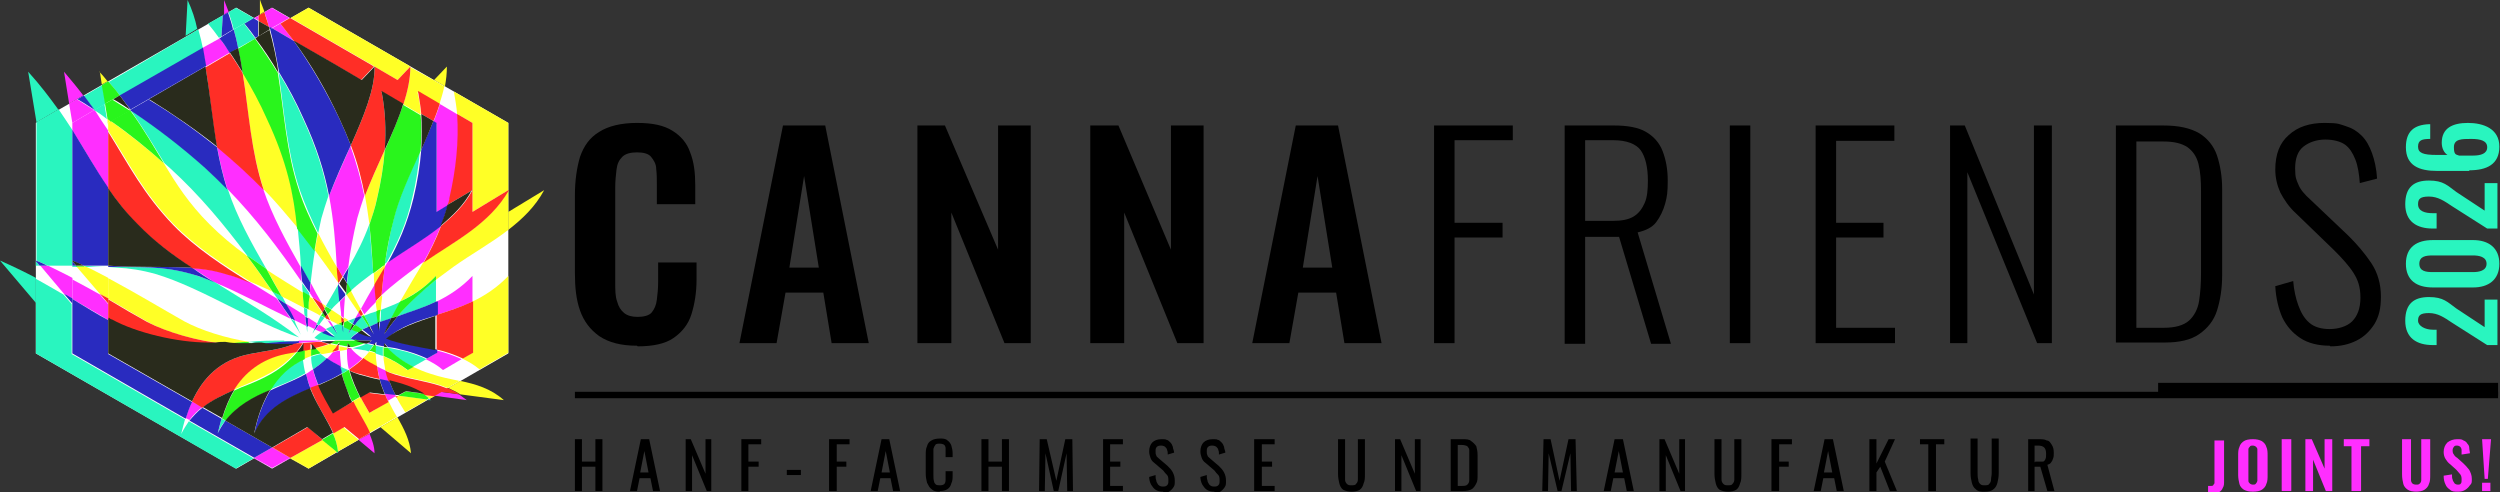 <?xml version="1.0" encoding="UTF-8"?> <svg xmlns="http://www.w3.org/2000/svg" xmlns:xlink="http://www.w3.org/1999/xlink" version="1.1" viewBox="0 0 390.5 76.9"><rect x="0" y="0" width="390.5" height="76.9" fill="#333333" stroke="none"/><defs><style> .st0, .st1, .st2 { fill: none; } .st3 { fill: #ffff26; } .st1 { stroke-width: 2px; } .st1, .st2 { stroke: #000; } .st4 { fill: #ff2eff; } .st5 { clip-path: url(#clippath-11); } .st6 { clip-path: url(#clippath-10); } .st7 { clip-path: url(#clippath-12); } .st8 { clip-path: url(#clippath-1); } .st9 { clip-path: url(#clippath-3); } .st10 { clip-path: url(#clippath-4); } .st11 { clip-path: url(#clippath-2); } .st12 { clip-path: url(#clippath-7); } .st13 { clip-path: url(#clippath-6); } .st14 { clip-path: url(#clippath-9); } .st15 { clip-path: url(#clippath-8); } .st16 { clip-path: url(#clippath-5); } .st17 { fill: #29f51c; } .st18 { fill: #fff; } .st19 { fill: #292bbf; } .st20 { fill: #ff2e26; } .st21 { fill: #292b1c; } .st22 { fill: #29f5bf; } .st23 { clip-path: url(#clippath); } </style><clipPath id="clippath"><rect class="st0" y="0" width="390.5" height="76.9"></rect></clipPath><clipPath id="clippath-1"><rect class="st0" y="0" width="390.5" height="76.9"></rect></clipPath><clipPath id="clippath-2"><rect class="st0" y="0" width="390.5" height="76.9"></rect></clipPath><clipPath id="clippath-3"><rect class="st0" y="0" width="390.5" height="76.9"></rect></clipPath><clipPath id="clippath-4"><rect class="st0" y="0" width="390.5" height="76.9"></rect></clipPath><clipPath id="clippath-5"><rect class="st0" y="0" width="390.5" height="76.9"></rect></clipPath><clipPath id="clippath-6"><rect class="st0" y="0" width="390.5" height="76.9"></rect></clipPath><clipPath id="clippath-7"><rect class="st0" y="0" width="390.5" height="76.9"></rect></clipPath><clipPath id="clippath-8"><rect class="st0" y="0" width="390.5" height="76.9"></rect></clipPath><clipPath id="clippath-9"><rect class="st0" y="0" width="390.5" height="76.9"></rect></clipPath><clipPath id="clippath-10"><rect class="st0" y="0" width="390.5" height="76.9"></rect></clipPath><clipPath id="clippath-11"><rect class="st0" y="0" width="390.5" height="76.9"></rect></clipPath><clipPath id="clippath-12"><rect class="st0" y="0" width="390.5" height="76.9"></rect></clipPath></defs><g id="Ebene_1"><g class="st23"><path class="st4" d="M344.9,76.9v-1c.2,0,.4,0,.5,0,.1,0,.2,0,.3-.1,0,0,.1-.2.2-.3,0-.1,0-.3,0-.5v-6.2h1.5v6.3c0,.5,0,.8-.2,1.1-.1.3-.3.5-.6.7-.3.1-.6.2-1.1.2h-.7Z"></path><path class="st4" d="M351.9,75.7c.2,0,.4,0,.5-.2.1-.1.2-.3.2-.4,0-.2,0-.4,0-.6v-3.7c0-.2,0-.4,0-.6,0-.2-.1-.3-.2-.4-.1-.1-.3-.2-.5-.2s-.4,0-.5.2c-.1.1-.2.2-.2.4,0,.2,0,.4,0,.6v3.7c0,.2,0,.4,0,.6,0,.2.1.3.2.4.1.1.3.2.5.2M351.9,76.8c-.6,0-1-.1-1.4-.3-.3-.2-.6-.5-.7-.9-.1-.4-.2-.9-.2-1.4v-3c0-.5,0-1,.2-1.4.1-.4.4-.7.7-.9.3-.2.8-.3,1.4-.3s1,.1,1.4.3c.3.2.6.5.7.9.2.4.2.9.2,1.4v3c0,.5,0,1-.2,1.4-.1.4-.4.7-.7.9-.3.2-.8.3-1.4.3"></path></g><rect class="st4" x="356.4" y="68.6" width="1.5" height="8.1"></rect><polygon class="st4" points="363.1 68.6 363.1 73.2 361.1 68.6 360.1 68.6 360.1 76.7 361.3 76.7 361.3 71.8 363.3 76.7 364.3 76.7 364.3 68.6 363.1 68.6"></polygon><polygon class="st4" points="366.1 68.6 366.1 69.7 367.3 69.7 367.3 76.7 368.8 76.7 368.8 69.7 370.1 69.7 370.1 68.6 366.1 68.6"></polygon><g class="st8"><path class="st4" d="M377.5,76.8c-.6,0-1.1-.1-1.4-.3-.3-.2-.6-.5-.7-.9-.1-.4-.2-.9-.2-1.5v-5.5h1.4v5.7c0,.3,0,.5,0,.7,0,.2.1.4.2.5.1.1.3.2.6.2s.4,0,.6-.2c.1-.1.2-.3.2-.5,0-.2,0-.5,0-.7v-5.7h1.4v5.5c0,.6,0,1.1-.2,1.5-.1.4-.4.7-.7.9-.3.2-.8.3-1.4.3"></path><path class="st4" d="M383.9,76.8c-.5,0-.9,0-1.2-.3-.3-.2-.6-.5-.7-.8-.2-.4-.3-.8-.3-1.4l1.3-.2c0,.3,0,.6.1.8,0,.2.2.4.3.6.1.1.3.2.5.2s.4,0,.5-.2c.1-.1.1-.3.1-.5,0-.4,0-.6-.2-.9-.2-.2-.4-.5-.6-.7l-1-.9c-.3-.2-.5-.5-.7-.8-.2-.3-.3-.7-.3-1.1,0-.6.2-1.1.6-1.5.4-.3.9-.5,1.5-.5s.7,0,1,.2c.3.1.5.3.6.5.2.2.3.4.3.7,0,.3.1.5.1.8l-1.3.2c0-.3,0-.5,0-.7,0-.2-.1-.4-.2-.5-.1-.1-.3-.2-.5-.2s-.4,0-.5.2c-.1.1-.2.3-.2.5s0,.5.2.7c.1.2.3.4.5.5l1,.9c.3.3.6.6.9,1,.2.4.4.8.4,1.4s0,.7-.3,1c-.2.3-.4.5-.7.7-.3.2-.7.3-1.1.3"></path></g><path class="st4" d="M387.7,76.7h1.3v-1.3h-1.3v1.3ZM387.7,68.6l.4,6.2h.5l.5-6.2h-1.4Z"></path><polygon points="93 68.6 93 72.1 90.9 72.1 90.9 68.6 89.8 68.6 89.8 76.7 90.9 76.7 90.9 72.9 93 72.9 93 76.7 94.1 76.7 94.1 68.6 93 68.6"></polygon><path d="M100.6,70.2l.7,3.6h-1.3l.7-3.6ZM100.1,68.6l-1.7,8.1h1.1l.4-2h1.7l.4,2h1.1l-1.7-8.1h-1.1Z"></path><polygon points="110.2 68.6 110.2 74 107.9 68.6 107.1 68.6 107.1 76.7 108.1 76.7 108.1 71.1 110.4 76.7 111.1 76.7 111.1 68.6 110.2 68.6"></polygon><polygon points="115.8 68.6 115.8 76.7 116.9 76.7 116.9 72.9 118.5 72.9 118.5 72.1 116.9 72.1 116.9 69.4 118.9 69.4 118.9 68.6 115.8 68.6"></polygon><rect x="122.9" y="73.4" width="2.2" height=".8"></rect><polygon points="129.5 68.6 129.5 76.7 130.7 76.7 130.7 72.9 132.2 72.9 132.2 72.1 130.7 72.1 130.7 69.4 132.7 69.4 132.7 68.6 129.5 68.6"></polygon><path d="M138.3,70.2l.7,3.6h-1.3l.7-3.6ZM137.7,68.6l-1.7,8.1h1.1l.4-2h1.6l.4,2h1.1l-1.7-8.1h-1.1Z"></path><g class="st11"><path d="M146.8,76.8c-.6,0-1-.1-1.3-.4-.3-.2-.5-.6-.7-1-.1-.4-.2-.9-.2-1.4v-2.9c0-.5,0-1,.2-1.4.1-.4.3-.7.7-.9.3-.2.8-.3,1.3-.3s.9,0,1.2.3c.3.2.5.5.6.8.1.3.2.8.2,1.2v.6h-1.1v-.6c0-.3,0-.6,0-.8s-.1-.4-.2-.5c-.1-.1-.4-.2-.7-.2s-.6,0-.7.2c-.1.1-.2.3-.3.6,0,.2,0,.5,0,.9v3.2c0,.4,0,.7.1,1,0,.2.2.4.3.5.2.1.4.1.6.1s.5,0,.7-.2c.1-.1.2-.3.2-.6,0-.2,0-.5,0-.8v-.6h1.1v.6c0,.5,0,.9-.2,1.3-.1.4-.3.7-.6.9-.3.2-.7.3-1.2.3"></path></g><polygon points="156.5 68.6 156.5 72.1 154.4 72.1 154.4 68.6 153.3 68.6 153.3 76.7 154.4 76.7 154.4 72.9 156.5 72.9 156.5 76.7 157.6 76.7 157.6 68.6 156.5 68.6"></polygon><polygon points="166.4 68.6 165 75.1 163.5 68.6 162.4 68.6 162.3 76.7 163.2 76.7 163.3 70.8 164.6 76.7 165.3 76.7 166.6 70.8 166.7 76.7 167.6 76.7 167.5 68.6 166.4 68.6"></polygon><polygon points="172.3 68.6 172.3 76.7 175.4 76.7 175.4 75.9 173.4 75.9 173.4 72.9 175 72.9 175 72.1 173.4 72.1 173.4 69.4 175.4 69.4 175.4 68.6 172.3 68.6"></polygon><g class="st9"><path d="M181.7,76.8c-.5,0-.9-.1-1.2-.3-.3-.2-.5-.5-.7-.8-.2-.4-.3-.8-.3-1.2l1-.3c0,.3,0,.6.1.8,0,.3.2.5.3.7.2.2.4.3.7.3s.5,0,.7-.2.2-.4.2-.7,0-.7-.2-.9c-.2-.2-.4-.4-.6-.7l-1.4-1.2c-.3-.2-.5-.5-.6-.8-.1-.3-.2-.6-.2-1,0-.6.2-1.1.5-1.4.3-.3.8-.5,1.4-.5s.6,0,.8.1c.2,0,.4.2.6.4.2.2.3.4.4.7,0,.3.2.6.2.9l-1,.3c0-.3,0-.5-.1-.7,0-.2-.2-.4-.3-.5-.1-.1-.4-.2-.6-.2s-.5,0-.7.2c-.2.2-.2.4-.2.7s0,.4.1.6c0,.2.2.3.4.5l1.4,1.2c.3.3.6.6.8,1,.2.4.3.8.3,1.3s0,.7-.2,1c-.2.3-.4.5-.7.7-.3.2-.6.2-1,.2"></path><path d="M189.7,76.8c-.5,0-.9-.1-1.2-.3-.3-.2-.5-.5-.7-.8-.2-.4-.3-.8-.3-1.2l1-.3c0,.3,0,.6.1.8,0,.3.2.5.3.7.2.2.4.3.7.3s.5,0,.7-.2.2-.4.2-.7,0-.7-.2-.9c-.2-.2-.4-.4-.6-.7l-1.4-1.2c-.3-.2-.5-.5-.6-.8-.1-.3-.2-.6-.2-1,0-.6.2-1.1.5-1.4.3-.3.8-.5,1.4-.5s.6,0,.8.1c.2,0,.4.2.6.4.2.2.3.4.4.7,0,.3.2.6.2.9l-1,.3c0-.3,0-.5-.1-.7,0-.2-.2-.4-.3-.5-.1-.1-.4-.2-.6-.2s-.5,0-.7.2c-.2.2-.2.4-.2.7s0,.4.1.6c0,.2.2.3.4.5l1.4,1.2c.3.3.6.6.8,1,.2.4.3.8.3,1.3s0,.7-.2,1c-.2.3-.4.5-.7.7-.3.2-.6.2-1,.2"></path></g><polygon points="195.9 68.6 195.9 76.7 199.1 76.7 199.1 75.9 197.1 75.9 197.1 72.9 198.7 72.9 198.7 72.1 197.1 72.1 197.1 69.4 199.1 69.4 199.1 68.6 195.9 68.6"></polygon><g class="st10"><path d="M211.2,76.8c-.6,0-1-.1-1.4-.3-.3-.2-.5-.6-.6-1-.1-.4-.2-.9-.2-1.5v-5.4h1.1v5.4c0,.3,0,.7,0,.9,0,.3.1.5.3.7.2.2.4.2.7.2s.6,0,.7-.2c.2-.2.3-.4.3-.7,0-.3,0-.6,0-.9v-5.4h1.1v5.4c0,.6,0,1.1-.2,1.5-.1.4-.3.8-.6,1-.3.2-.8.3-1.3.3"></path></g><polygon points="221 68.6 221 74 218.7 68.6 217.9 68.6 217.9 76.7 218.9 76.7 218.9 71.1 221.2 76.7 221.9 76.7 221.9 68.6 221 68.6"></polygon><g class="st16"><path d="M227.7,75.9h.6c.4,0,.7,0,.9-.2.2-.2.3-.4.3-.7,0-.3,0-.7,0-1.1v-2.6c0-.4,0-.8,0-1,0-.3-.2-.4-.3-.6-.2-.1-.5-.2-.9-.2h-.6v6.4ZM226.6,76.7v-8.1h1.8c.6,0,1.1,0,1.4.3.3.2.6.5.8.8.1.4.2.8.2,1.4v3c0,.6,0,1.1-.2,1.4-.2.4-.4.7-.7.9-.3.2-.8.3-1.4.3h-1.9Z"></path></g><polygon points="245 68.6 243.6 75.1 242.2 68.6 241.1 68.6 240.9 76.7 241.8 76.7 241.9 70.8 243.3 76.7 243.9 76.7 245.3 70.8 245.4 76.7 246.3 76.7 246.1 68.6 245 68.6"></polygon><path d="M252.8,70.2l.7,3.6h-1.3l.7-3.6ZM252.2,68.6l-1.7,8.1h1.1l.4-2h1.7l.4,2h1.1l-1.7-8.1h-1.1Z"></path><polygon points="262.3 68.6 262.3 74 260 68.6 259.2 68.6 259.2 76.7 260.2 76.7 260.2 71.1 262.5 76.7 263.2 76.7 263.2 68.6 262.3 68.6"></polygon><g class="st13"><path d="M270,76.8c-.6,0-1-.1-1.4-.3-.3-.2-.5-.6-.6-1-.1-.4-.2-.9-.2-1.5v-5.4h1.1v5.4c0,.3,0,.7,0,.9,0,.3.1.5.3.7.2.2.4.2.7.2s.6,0,.7-.2c.2-.2.3-.4.3-.7,0-.3,0-.6,0-.9v-5.4h1.1v5.4c0,.6,0,1.1-.2,1.5-.1.4-.3.8-.6,1-.3.2-.8.3-1.3.3"></path></g><polygon points="276.7 68.6 276.7 76.7 277.9 76.7 277.9 72.9 279.4 72.9 279.4 72.1 277.9 72.1 277.9 69.4 279.9 69.4 279.9 68.6 276.7 68.6"></polygon><path d="M285.5,70.2l.7,3.6h-1.3l.7-3.6ZM285,68.6l-1.7,8.1h1.1l.4-2h1.7l.4,2h1.1l-1.7-8.1h-1.1Z"></path><polygon points="295 68.6 293.1 72.4 293.1 68.6 292 68.6 292 76.7 293.1 76.7 293.1 73.8 293.7 72.9 295.2 76.7 296.3 76.7 294.4 72.1 296 68.6 295 68.6"></polygon><polygon points="299.9 68.6 299.9 69.4 301.2 69.4 301.2 76.7 302.4 76.7 302.4 69.4 303.7 69.4 303.7 68.6 299.9 68.6"></polygon><polygon class="st18" points="68.1 55.2 68.1 19.2 36.9 1.2 5.6 19.2 5.6 55.2 36.9 73.2 68.1 55.2"></polygon><polygon class="st18" points="73.7 55.2 73.7 19.2 42.5 1.2 11.3 19.2 11.3 55.2 42.5 73.2 73.7 55.2"></polygon><polygon class="st18" points="79.4 55.2 79.4 19.2 48.2 1.2 16.9 19.2 16.9 55.2 48.2 73.2 79.4 55.2"></polygon><g class="st12"><path class="st4" d="M35,0v2.3c-.1,0,.7-.5.7-.5-.2-.6-.5-1.2-.7-1.8"></path><path class="st4" d="M35.7,1.8l-.8.5h0c0,0,.9-.4.9-.4,0,0,0,0,0,0"></path><path class="st4" d="M42.5,1.2l-1.2.7c.3.8.5,1.5.7,2.3l.4.2,2.8-1.6-2.8-1.6ZM40.5,2.4l-.8.4.7.4v-.9ZM34.3,6l-2.7,1.5c.2,1,.4,1.9.5,2.9l3.8-2.2c-.5-.8-1.1-1.5-1.6-2.3"></path><path class="st4" d="M10,11.2l.8,5,2.2-1.3c-.9-1.2-1.9-2.4-3-3.7"></path><path class="st4" d="M13,14.9l-2.2,1.3.5,3h0s3.4-2,3.4-2c-.9-.6-1.8-1.1-2.7-1.7l1-.6s0,0,0,0"></path><path class="st4" d="M14.7,17.2l-3.4,2h0s0,0,0,0v1.2c2.1,3.2,3.6,6.1,5.6,9v-9c-.7-1-1.4-2.1-2.1-3.2,0,0,0,0,0,0"></path></g><polygon class="st4" points="45.3 71.5 42.5 73.2 39.7 71.5 39.7 71.6 42.5 73.2 45.3 71.6 45.3 71.5"></polygon><g class="st15"><path class="st4" d="M5.6,40.7h0s0,0,0,0c0,0,0,0,0,0M6.3,41.5l3.7,4.4c.4.2.8.5,1.3.7v-3.2c-1.3-.7-2.6-1.3-3.8-1.9-.4,0-.8,0-1.2,0M29,65.4s0,0,0,0l.6.3s0,0,0,0l-.6-.3Z"></path><path class="st4" d="M11.3,43.5v3.2c2,1.2,4,2.3,5.6,3.3v-2.5l-1.3-1.5c-1.4-.8-2.9-1.6-4.4-2.4M30,62.7c-.4.8-.7,1.7-1,2.6l.6.3c.6-.8,1.3-1.5,2-2l-1.6-.9ZM42.5,69.9l-2.8,1.6,2.8,1.6,2.8-1.6-2.8-1.6Z"></path><path class="st4" d="M68.9,61.2l-1.1.6,5.1.7c-.4-.3-.8-.6-1.2-.9l-2.9-.4ZM57.7,67.7l-1.7,1,2.5,2.1c0-1.1-.4-2.1-.8-3.1"></path><path class="st4" d="M45.3,2.8l-2.8,1.6,3.4,2c-.7-.9-1.4-1.8-2.1-2.7l1.5-.9h0ZM35.9,8.2l-3.8,2.2s0,0,0,0l.4-.2,3.4-2s0,0,0,0M64.1,10.4h0s0,0,0,0c0,0,0,0,0,0M68.7,16.3c-.3.9-.6,1.8-1,2.7l.5.3v13.9l1.8-1.1c0-.4.2-.7.3-1.1,1-4.3,1.5-8.7,1.2-13.1l-2.7-1.6ZM54.8,22.7c-1.2,2.7-2.4,5.4-3.4,7.9.7,3.7,1,7.2,1.2,11,.3.5.6,1.1.9,1.6.3-.5.6-1,.9-1.5.3-2.5.8-5.1,1.4-7.6.3-1.1.7-2.3,1.1-3.5-.5-2.5-1.2-5.1-2.2-7.9M33.9,22.9c.4,2.2.9,4.4,1.6,6.6,0,0,0,0,0,0,4.4,4.5,8.1,9.4,11.6,14.5,0-.8-.1-1.6-.2-2.4-2.2-3.9-4.4-7.9-5.8-12.1-1.1-1.1-2.2-2.2-3.4-3.3-1.3-1.2-2.6-2.3-3.9-3.4M79.4,29.7h0s0,0,0,0M68.8,35.3c-2.6,2.1-5.6,3.8-8.3,5.7-.1.2-.3.5-.4.7-.2,1.5-.4,3-.5,4.4,1.7-1.6,3.6-3,5.6-4.5.3-.2.6-.5,1-.7,1-1.8,1.9-3.6,2.7-5.7M30,41.8c1.2.8,2.3,1.5,3.5,2.3,3.9,1.6,7.9,3.8,11.9,5.7-.7-1.1-1.4-2.1-2.2-3.2-1.4-.8-2.7-1.7-4.1-2.5-1.2-.5-2.4-.9-3.6-1.3-1.9-.6-3.7-.8-5.5-1M73.8,43.1c-1.7,1.8-3.7,3.1-5.6,4v2.1c1.8-.6,3.8-1.2,5.6-2.1v-4ZM52.8,44.1c0,.1,0,.3,0,.4,0,0,0-.1.1-.2,0,0,0-.1-.1-.2M48.5,44.3c0,.5-.1,1-.1,1.5.2.2.3.5.5.7.5.3.9.6,1.4.9-.6-1-1.2-2.1-1.7-3.1M58.5,44.5c-.7,1.2-1.4,2.4-2.1,3.7.2.3.3.6.5.9.6-.7,1.3-1.4,1.9-2,0-.9-.2-1.7-.2-2.6M54,46.2c-.3.3-.6.6-.9.9,0,.8.2,1.5.2,2.3.1,0,.3.2.4.3,0-1.1.1-2.3.2-3.5M44.6,47.4c.5.9.9,1.8,1.4,2.6.6.3,1.2.6,1.8.9,0-.5-.1-1-.2-1.6-1-.7-2-1.3-3-1.9M56,48.8c-.2.3-.3.6-.5.9.3,0,.6-.2.9-.3-.1-.2-.3-.4-.4-.6M48.1,49.6c0,.5,0,.9,0,1.3.4.2.7.3,1,.5.1-.3.3-.6.4-.9-.5-.3-.9-.6-1.4-.9M51,49.8c.3.4.6.9.9,1.3,0,0,.1,0,.2,0-.1-.3-.3-.6-.5-.9-.2,0-.4-.2-.6-.3M49.8,50.8c-.2.2-.4.5-.5.7.4.2.7.3,1.1.4.2-.1.4-.2.6-.4-.4-.3-.8-.6-1.2-.8M49.8,53.2c-1,0-2.1,0-3.1,0-.2.2-.5.3-.8.4.5,0,.9,0,1.4-.1,0,0,0,0,0,0,0,0,0,0,0,0,.9,0,1.9-.1,3-.2-.2,0-.4-.1-.6-.2M54.9,54.4c-.2,0-.4,0-.7.1,0,1.1,0,2.1.3,3.2.7-.5,1.5-1.1,2.1-1.7-.7-.5-1.3-1-1.8-1.6M68.1,54.7v.5l-1.6.9c1,.5,1.9,1,2.7,1.7l2.9-1.7c-1.3-.6-2.7-1.1-4.1-1.4M53,54.8c-.3,0-.7.1-1,.2-.3.4-.6.7-.9,1,.7.5,1.4.9,2.2,1.3-.1-.8-.2-1.7-.2-2.5M58.9,57.3c.1.7.3,1.3.4,2,.5.1,1,.2,1.5.3-.2-.6-.4-1.1-.5-1.7-.5-.2-.9-.4-1.3-.6M48.9,57.7c-.4.2-.7.5-1.1.7.2.8.4,1.5.7,2.3.1,0,.3-.1.4-.2.3-.1.5-.2.8-.3-.3-.8-.6-1.6-.8-2.4M60.1,61.5s0,0,0,0c.2.4.3.8.5,1.1l1.2-.7c0,0,0-.2-.1-.3l-1.7-.2Z"></path><path class="st22" d="M29.3,0l-.3,5.6,1.8-1.1C30.5,3,30,1.5,29.3,0"></path><path class="st22" d="M30.9,4.6l-1.8,1.1h0c0,0-7.8,4.6-7.8,4.6l-4.3,2.5c.6.7,1.2,1.5,1.8,2.2l12.9-7.4c-.2-1-.4-1.9-.7-2.9"></path><path class="st22" d="M31.6,7.5l-12.9,7.4s0,0,0,0l8.2-4.7,4.7-2.7s0,0,0,0"></path><path class="st22" d="M20.4,17.2c2.1,3,3.7,5.7,5.3,8.3.3.3.6.5.9.8,4.6,4.2,8.4,8.8,12,13.6,1,.7,2,1.4,3,2.1-2.3-4-4.6-8.1-6-12.4-1.1-1.1-2.2-2.2-3.4-3.3-3.7-3.4-7.6-6.4-11.8-9.1"></path><path class="st19" d="M31.6,7.5l-4.7,2.7-8.2,4.7c.6.8,1.1,1.5,1.7,2.2l11.8-6.8c-.2-1-.3-1.9-.5-2.9"></path><path class="st19" d="M32.1,10.4l-11.8,6.8s0,0,0,0c4.1,2.7,8,5.7,11.8,9.1,1.2,1.1,2.3,2.2,3.4,3.3,0,0,0,0,0,0-.7-2.2-1.2-4.4-1.6-6.6-3.4-2.7-6.9-5.2-10.6-7.4l8.8-5.1s0,0,0,0"></path><path class="st22" d="M36.9,1.2l-1.2.7c.3.9.6,1.8.8,2.7l3.1-1.8-2.8-1.6ZM34.8,2.4l-2.3,1.3c.6.7,1.2,1.5,1.7,2.2l.4-.2.2-3.3Z"></path><path class="st22" d="M39.6,2.8l-3.1,1.8c.3,1,.5,1.9.7,2.9l2.7-1.5c-.6-.7-1.1-1.5-1.7-2.2l1.5-.9h0ZM34.7,5.7l-.4.2s0,0,0,0l.4-.2h0Z"></path><path class="st22" d="M39.9,5.9l-2.7,1.5s0,0,0,0l2.7-1.5s0,0,0,0"></path><path class="st19" d="M35.7,1.9l-.9.5-.2,3.3,1.8-1.1c-.2-.9-.5-1.8-.8-2.7"></path><path class="st19" d="M39.7,2.8l-1.5.9c.6.7,1.2,1.5,1.7,2.2l.4-.2v-2.4c.1,0-.6-.4-.6-.4ZM36.5,4.6l-1.8,1.1h0c0,0-.4.3-.4.3.6.7,1.1,1.5,1.6,2.3l1.3-.8c-.2-1-.4-1.9-.7-2.9"></path><path class="st19" d="M40.3,5.7l-.4.2s0,0,0,0l.4-.2h0ZM37.2,7.5l-1.3.8s0,0,0,0l1.3-.7s0,0,0,0"></path><path class="st22" d="M43.5,11.3c.9,6.1,1.3,12.3,3.3,18.3.8,2.3,1.8,4.6,2.9,6.8.2-.8.3-1.5.5-2.3.3-1.1.7-2.3,1.1-3.5-.7-3.7-1.9-7.6-4-12.1-1.1-2.5-2.4-4.9-3.8-7.2"></path><path class="st19" d="M42.1,4.2c0,.1,0,.3.1.4l.3-.2-.4-.2Z"></path><path class="st19" d="M42.5,4.4l-.3.2c.6,2.2,1,4.5,1.4,6.7,1.4,2.3,2.7,4.7,3.8,7.2,2.1,4.5,3.3,8.4,4,12.1,1-2.6,2.2-5.3,3.4-7.9-.5-1.3-1.1-2.7-1.8-4.2-2-4.2-4.4-8.3-7.1-12.1l-3.4-2Z"></path><path class="st22" d="M4.4,11.2l1.3,7.9,3.4-2c-1.3-1.8-2.8-3.8-4.7-5.9"></path><path class="st22" d="M9.1,17.1l-3.4,2h0v21.6c.6.3,1.2.5,1.8.8,1.3,0,2.6,0,3.8,0v-.9h0s0,0,0,0v-20.3c-.7-1.1-1.4-2.1-2.2-3.3M5.6,40.8v.7c.2,0,.4,0,.6,0l-.6-.7Z"></path><path class="st22" d="M11.3,20.4v20.3s0,0,0,0v-20.3s0,0,0,0M11.3,40.8v.9c.3,0,.5,0,.8,0v-.2c-.3,0-.6,0-.8,0v-.7h0ZM13.1,41.6c0,0,.2,0,.2.1,1.2,0,2.4,0,3.6,0h0c-1.3,0-2.5-.1-3.8-.2"></path><path class="st22" d="M16.9,41.7h0c.4,0,.9.1,1.3.1,2,.1,4,.4,6.1,1,7.1,2.1,15.4,7.6,22.4,9.9-4-3.1-8.6-5.8-13.1-8.6-1.2-.5-2.4-.9-3.6-1.3-2.1-.6-4.1-.9-6.1-1-2.3-.1-4.6-.1-6.9-.1"></path><path class="st19" d="M11.3,20.4v20.3c.6.3,1.2.5,1.8.8,1.3,0,2.6,0,3.8,0v-.2s0,0,0,0v-12c-2-2.9-3.6-5.8-5.6-9M11.3,40.8v.7c.2,0,.4,0,.6,0l-.6-.7Z"></path><path class="st19" d="M5.6,40.8h0s.6.7.6.7c.4,0,.8,0,1.2,0-.6-.3-1.2-.6-1.8-.8"></path><path class="st19" d="M16.9,41.5v.2c2.3,0,4.6,0,6.9.1,2,.1,4,.4,6.1,1,1.2.3,2.4.8,3.6,1.3-1.2-.7-2.4-1.5-3.5-2.3-.2,0-.3,0-.5,0-4.1-.2-8.2,0-12.6-.3"></path><path class="st22" d="M16,13.3l-2.9,1.7c.6.8,1.1,1.5,1.7,2.2l1.7-1-.5-2.9Z"></path><path class="st22" d="M16.4,16.2l-1.7,1s0,0,0,0c.7.4,1.4.9,2,1.4l-.4-2.4Z"></path><path class="st19" d="M13.1,14.9l-1,.6c.9.5,1.8,1.1,2.7,1.7h0c-.5-.7-1.1-1.5-1.7-2.3"></path><path class="st19" d="M14.7,17.2h0s0,0,0,0c0,0,0,0,0,0"></path><path class="st22" d="M65.7,23.4c-1.7,3.7-3.4,7.4-4.2,10.7-.6,2.3-1,4.8-1.4,7.1.1,0,.2-.2.3-.2,1.6-2.9,3.1-6,4-10.1.6-2.4,1-5,1.2-7.5"></path><path class="st19" d="M67.7,18.9c-.6,1.5-1.3,3-1.9,4.5-.2,2.5-.6,5-1.2,7.5-1,4.1-2.4,7.2-4,10.1,2.7-1.9,5.7-3.6,8.3-5.7.4-1,.7-2.1,1.1-3.3l-1.8,1.1v-13.9l-.5-.3Z"></path><path class="st22" d="M57.7,35c-.9,2.5-2,4.6-3.2,6.7-.1.9-.2,1.7-.3,2.6.2.4.4.7.6,1.1,1.1-1,2.3-1.9,3.5-2.8-.2-2.6-.4-5.1-.6-7.6"></path><path class="st19" d="M54.5,41.7c-.3.5-.6,1-.9,1.5.2.3.4.7.6,1,0-.9.2-1.7.3-2.6"></path><path class="st22" d="M46.5,35.6c.2,2,.4,4,.5,6,.5.9,1,1.8,1.5,2.7.2-1.7.4-3.4.7-5.2-.9-1.2-1.8-2.4-2.7-3.5M47.2,44.1c0,.5,0,1,.1,1.5.3.2.7.4,1,.6,0-.1,0-.3,0-.4-.4-.6-.8-1.2-1.2-1.7"></path><path class="st19" d="M47,41.6c0,.8.1,1.6.2,2.4.4.6.8,1.2,1.2,1.7,0-.5,0-1,.1-1.5-.5-.9-1-1.8-1.5-2.7"></path><path class="st22" d="M0,40.7l5.6,6.6v-3.9c-1.9-1-3.8-1.9-5.6-2.7M5.6,55.2h0s15.6,9,15.6,9l15.6,9,2.8-1.6h0s-2.8,1.6-2.8,1.6L5.6,55.2Z"></path><path class="st22" d="M5.6,43.4v3.9h0v7.9l31.2,18,2.8-1.6-10.1-5.8c-.4.6-.8,1.2-1.2,2,.2-.8.4-1.6.6-2.3l-2.1-1.2-15.6-9h0s0,0,0,0v-7.8l-1.3-1.5c-1.4-.8-2.9-1.7-4.4-2.5"></path><path class="st22" d="M11.3,47.4v7.8h0s0-7.8,0-7.8h0ZM34.6,65.4c-.2.8-.4,1.5-.6,2.3.3-.7.7-1.4,1.2-2l-.6-.3Z"></path></g><polygon class="st19" points="39.7 71.5 39.7 71.6 39.7 71.5 39.7 71.5 39.7 71.5"></polygon><g class="st14"><path class="st19" d="M10,45.9l1.3,1.5v-.8c-.4-.2-.8-.5-1.3-.7M11.3,55.2h0s15.6,9,15.6,9l2.1,1.2s0,0,0,0l-17.7-10.2ZM29.6,65.7s0,0,0,0l10.1,5.8h0s-10.1-5.8-10.1-5.8Z"></path><path class="st19" d="M11.3,46.6v.8h0v7.8l17.7,10.2c.3-.9.6-1.8,1-2.6l-13.1-7.5v-5.3c-1.7-.9-3.6-2.1-5.6-3.3M31.6,63.7c-.8.6-1.4,1.3-2,2l10.1,5.8h0s2.8-1.6,2.8-1.6l-7.3-4.2c-.4.6-.8,1.2-1.2,2,.2-.8.4-1.6.6-2.3l-2.1-1.2-.9-.5Z"></path><path class="st22" d="M68.1,43.7c-2.2,1.7-4.2,3.5-6,5.7,1.9-.6,4-1.3,6-2.3v-3.4ZM62.6,47.1c-1,.5-2.1.9-3.1,1.3,0,.7,0,1.3-.1,1.9.6-.2,1.2-.4,1.8-.6.5-.9.9-1.8,1.4-2.6M58.9,48.6c-.7.2-1.3.4-2,.7.3.6.6,1.1.9,1.7.4-.2.9-.4,1.3-.6,0-.6-.2-1.2-.2-1.8M56.5,49.4c-.4.4-.7.9-1.1,1.3.4.3.8.5,1.2.8.3-.2.7-.4,1-.5-.4-.5-.7-1.1-1.1-1.6M55.5,49.7c-.4.1-.8.3-1.1.4.2.2.5.3.7.5.1-.3.3-.6.4-.9M52.9,50.6c-.3.1-.5.2-.8.3.2.4.4.8.6,1.2-.3-.4-.5-.8-.8-1.2-.3.2-.7.3-1,.5.5.3.9.7,1.4,1.1-.6-.2-1.3-.4-2-.7-.4.3-.9.6-1.2,1,.2,0,.4.2.7.3.1,0,.2,0,.3,0,.8,0,1.5,0,2.3,0,0,0,0,0,0,0,1,0,2,0,3.1,0-.2,0-.5-.2-.7-.3.4-.4.8-.7,1.2-1-.4-.1-.7-.3-1.1-.4-.2.2-.3.5-.5.7.1-.3.2-.5.3-.7-.3-.1-.7-.3-1-.5,0,.3,0,.6,0,.9,0-.3,0-.6-.1-1-.2,0-.4-.2-.6-.3M57.2,53.7c-.6.3-1.3.5-2.1.7.6.1,1.2.2,1.7.3.3,0,.5.1.8.2.2-.3.5-.6.7-1-.4,0-.8-.2-1.2-.2M58.6,54c0,.4,0,.8,0,1.2.4.1.8.3,1.2.4,0-.5,0-.9,0-1.4-.4,0-.9-.2-1.3-.2M60.4,54.3c1,1.2,2.5,2.2,4.1,3l2.1-1.2c-1.3-.6-2.7-1.1-4.1-1.4-.6-.1-1.3-.3-2-.4"></path><path class="st19" d="M68.1,47.1c-2,1-4.1,1.6-6,2.3-.7.9-1.4,1.8-2.1,2.8.4-.9.8-1.7,1.1-2.5-.6.2-1.2.4-1.8.6,0,.5,0,1,0,1.5,0-.5-.1-1-.2-1.4-.5.2-.9.4-1.3.6.2.4.4.8.6,1.2-.3-.4-.5-.8-.8-1.2-.3.2-.7.3-1,.5.5.3.9.7,1.4,1.1-.6-.2-1.3-.4-2-.7-.4.3-.9.6-1.2,1,.2,0,.4.2.7.3,0,0,.2,0,.3,0,.8,0,1.5,0,2.3,0-.3.2-.5.3-.8.4.4,0,.8.2,1.2.2,0-.1.2-.3.3-.4,0,.2,0,.3,0,.5.4,0,.8.2,1.3.2,0-.2,0-.3,0-.5.1.2.3.4.5.6.7.1,1.4.2,2,.4,1.4.3,2.8.8,4.1,1.4l1.6-.9v-.5s0,0,0,0c-2.5-.5-5.9-.9-7.7-1.8,1.9-1.8,4.7-2.7,7.8-3.6v-2.1ZM56.4,49.4c-.3,0-.6.2-.9.3-.1.3-.3.6-.4.9,0,0,.2.1.3.2.3-.5.7-.9,1.1-1.3,0,0,0,0,0,0M53.5,50.9c0,.3,0,.6.1,1,0-.3,0-.6,0-.9,0,0-.1,0-.2,0M52.1,51c0,0-.1,0-.2,0,.3.4.5.8.8,1.2-.2-.4-.4-.8-.6-1.2M54.7,51.4c-.1.2-.2.5-.3.7.2-.2.3-.5.5-.7,0,0,0,0-.1,0M50.9,51.6c-.2.1-.4.2-.6.4.7.3,1.3.5,2,.7-.5-.4-.9-.7-1.4-1.1M50.1,53.2c-.1,0-.2,0-.3,0,.2,0,.4.1.6.2.7,0,1.3,0,2-.1,0,0,0,0,0,0-.8,0-1.5,0-2.3,0"></path><path class="st22" d="M52.8,44.5c-.6,1.1-1.3,2.2-1.9,3.3.3.2.6.4.9.5.4-.5.9-.9,1.3-1.3,0-.9-.2-1.7-.2-2.6M54,45.8c0,.1,0,.2,0,.3,0,0,.1,0,.2-.1,0,0,0-.1-.1-.2"></path><path class="st19" d="M52.9,44.3c0,0,0,.1-.1.2,0,.8.1,1.7.2,2.6.3-.3.6-.6.9-.9,0-.1,0-.2,0-.3-.4-.5-.7-1-1.1-1.5"></path><path class="st22" d="M42.6,45.6c.2.3.5.7.7,1,.5.3.9.6,1.4.9-.2-.4-.4-.8-.6-1.2-.5-.2-.9-.5-1.4-.7M45.4,49.8c.5.8,1.1,1.6,1.6,2.5-.3-.7-.7-1.4-1-2.2-.2,0-.4-.2-.6-.3"></path><path class="st19" d="M43.3,46.6c.7,1.1,1.4,2.1,2.2,3.2.2,0,.4.2.6.3-.4-.9-.9-1.8-1.4-2.6-.5-.3-.9-.6-1.4-.9"></path><path class="st22" d="M47.5,48c0,.4,0,.9.1,1.3.1,0,.3.2.4.3,0-.4,0-.8,0-1.3-.2-.1-.4-.2-.7-.3M47.9,50.9c0,.3,0,.6.1,1,0-.3,0-.6,0-.9,0,0-.1,0-.2,0"></path><path class="st19" d="M47.7,49.4c0,.5.1,1,.2,1.6h.2c0-.4,0-.8,0-1.3-.1,0-.3-.2-.4-.3"></path><path class="st22" d="M50.1,49.3c-.2.4-.4.8-.6,1.3,0,0,.2.1.3.2.3-.4.6-.8.9-1.2-.2,0-.4-.2-.6-.3M49.1,51.4c-.1.2-.2.5-.3.7.2-.2.3-.5.5-.7,0,0,0,0-.1,0"></path><path class="st19" d="M49.5,50.6c-.1.3-.3.6-.4.9,0,0,0,0,.1,0,.2-.2.4-.5.5-.7,0,0-.2-.1-.3-.2"></path><path class="st22" d="M44.4,53.2c-1.9,0-3.8,0-5.6.2.7.1,1.3.2,2,.3,1.8-.1,3.8-.3,5.9-.4,0,0,0,0,0,0-.8,0-1.5,0-2.3,0"></path><path class="st19" d="M46.7,53.3c-2.1,0-4.1.2-5.9.4,1,.1,1.9.2,2.8.2s.9,0,1.3,0c.3,0,.6,0,1,0,.3-.1.5-.3.8-.4M47.4,53.5s0,0,0,0c0,0,0,0,0,0,0,0,0,0,0,0"></path><path class="st22" d="M50.1,55.3c-.5.1-1,.3-1.5.4,0,.7.1,1.4.3,2,.7-.5,1.5-1.1,2.1-1.7-.3-.2-.6-.5-.9-.7M53.2,57.3c0,.4.1.7.2,1.1.3-.2.6-.4,1-.6-.4-.2-.8-.3-1.2-.5"></path><path class="st19" d="M51,56c-.7.7-1.4,1.2-2.1,1.7.2.8.5,1.6.8,2.4,1.3-.5,2.6-1.1,3.7-1.8,0-.4-.2-.7-.2-1.1-.8-.4-1.5-.8-2.2-1.3"></path><path class="st22" d="M47.4,56.1c-2.3,1.1-4,2.7-5.3,4.8.4-.2.7-.3,1.1-.5,1.6-.6,3.1-1.3,4.5-2.1-.2-.7-.3-1.5-.4-2.2"></path><path class="st19" d="M47.8,58.4c-1.4.8-2.9,1.4-4.5,2.1-.4.2-.7.3-1.1.5-1.2,2-2,4.3-2.5,6.8,1.8-3.9,5.2-5.6,8.8-7.1-.3-.7-.5-1.5-.7-2.3M59.3,59.2c.2.8.5,1.6.8,2.3l1.7.2c-.4-.7-.7-1.5-1-2.2-.5-.1-1-.2-1.5-.3"></path><path class="st22" d="M67.1,62.3l-.3.2h.6c0,0-.2,0-.3-.2M52.8,70.5h-.2c0,.1.2.3.2.3,0-.1,0-.2,0-.3"></path><path class="st3" d="M40.6,0v2.3c-.1,0,.7-.5.7-.5-.2-.6-.5-1.2-.7-1.9"></path><path class="st3" d="M41.3,1.9l-.8.5h0c0,0,.9-.4.9-.4,0,0,0,0,0,0"></path><path class="st20" d="M41.3,1.9l-.9.5v.9s1.6.9,1.6.9c-.2-.8-.5-1.5-.7-2.3"></path><path class="st3" d="M69.8,10.4l-2,2.1,1.7,1c.2-1.1.3-2.1.3-3"></path><path class="st3" d="M48.2,1.2l-2.8,1.6,12.8,7.4.3.2h0s0,0,0,0l3.6,2.1,2-2.1-.3-.2L48.2,1.2ZM64.1,10.4c0,1.8-.4,3.7-1.1,5.9l2.7,1.6c0-1.2-.2-2.4-.5-3.5l3.4,2c.3-1,.6-1.9.8-2.9l-1.7-1h0s-3.6-2-3.6-2ZM60.1,23.4c-1.1,2.4-2.2,4.9-3.1,7.2.3,1.5.5,3,.7,4.4.5-1.3.9-2.6,1.2-4.1.6-2.4,1-5,1.2-7.5"></path><path class="st20" d="M45.3,2.8l-1.5.9c.7.9,1.4,1.8,2.1,2.7l6.6,3.8,3.9,2.3,2-2.1-.3-.2-12.8-7.4ZM64.1,10.4l-2,2.1-3.6-2.1c.1,3.5-1.7,7.8-3.7,12.3,1.1,2.8,1.7,5.4,2.2,7.9.9-2.3,2-4.8,3.1-7.2.2-3.1.1-6.2-.5-9.1l3.4,2c.7-2.1,1.1-4.1,1.1-5.9h0ZM65.3,14.3c.2,1.2.4,2.3.5,3.5l1.9,1.1c.4-.9.7-1.8,1-2.7l-3.4-2Z"></path><path class="st3" d="M37.9,11.3c.9,6.1,1.3,12.3,3.3,18.3,0,0,0,0,0,0,1.9,1.9,3.6,4,5.3,6-.6-5.3-1.6-10.5-4.7-17.1-1.1-2.5-2.4-4.9-3.8-7.2"></path><path class="st20" d="M35.9,8.3l-3.4,2-.4.2c.7,4.2,1,8.4,1.8,12.5,1.3,1.1,2.6,2.2,3.9,3.4,1.2,1.1,2.3,2.2,3.4,3.3,0,0,0,0,0,0-2-6-2.3-12.1-3.3-18.3-.6-1-1.3-2.1-2-3.1"></path><path class="st3" d="M15.6,11.2l.3,2,.9-.5c-.4-.5-.8-1-1.3-1.5"></path><path class="st3" d="M16.9,12.7l-.9.5h0c0,0,1-.5,1-.5,0,0,0,0,0,0"></path><path class="st3" d="M85,29.7l-5.6,3.4v2.8c2.2-1.7,4.2-3.6,5.6-6.2"></path><path class="st3" d="M70.9,14.3c.2,1.2.4,2.3.5,3.5l2.4,1.4v10.5h0s0,0,0,0v3.4l5.6-3.4v-10.5l-8.5-4.9ZM79.4,29.7c-2.9,5.3-8.5,8-13.3,11.3-1.2,2-2.4,4-3.6,6.1,2-1,3.9-2.2,5.6-4v.6c.9-.7,1.8-1.3,2.7-2,2.8-2,5.9-3.7,8.6-5.8v-2.8h0s0-3.4,0-3.4Z"></path><path class="st20" d="M71.4,17.8c.3,4.3-.2,8.8-1.2,13.1,0,.4-.2.8-.3,1.1l3.9-2.3v-10.5l-2.4-1.4ZM79.4,29.7l-5.6,3.4v-3.4c-1.2,2.3-3,4-4.9,5.6-.8,2.1-1.7,3.9-2.7,5.7,4.8-3.3,10.3-6,13.3-11.3h0Z"></path><path class="st3" d="M16.8,18.6v.6c.1,0,.1,1.2.1,1.2,0,0,0,0,0,0v-1.3l.4-.2c-.2-.1-.3-.2-.5-.4"></path><path class="st3" d="M17.3,18.9l-.4.2v1.3c3.4,5.3,5.5,9.7,10.2,14.6,3.4,3.5,7.7,6.3,12,9,1.1.5,2.3,1,3.4,1.5-1.3-1.9-2.6-3.8-4-5.6-2.1-1.5-4-3.1-5.8-4.9-3.2-3.2-5.2-6.3-7.1-9.5-2.7-2.4-5.5-4.6-8.3-6.6"></path><path class="st20" d="M16.9,20.4v9s0,0,0,0v-9s0,0,0,0"></path><path class="st20" d="M16.9,20.5v9c1.3,1.8,2.7,3.7,4.6,5.6,2.5,2.6,5.4,4.7,8.5,6.8,1.8.1,3.6.4,5.5,1,1.2.3,2.4.8,3.6,1.3-4.3-2.7-8.6-5.5-12-9-4.7-4.9-6.9-9.3-10.2-14.6"></path><path class="st3" d="M49.7,36.4c-.2.9-.4,1.8-.5,2.7,1.2,1.6,2.4,3.3,3.6,5,0-.8-.1-1.6-.2-2.4-1-1.7-2-3.5-2.9-5.3"></path><path class="st20" d="M52.6,41.6c0,.8.1,1.6.2,2.4,0,0,0,.1.1.2.2-.3.4-.7.6-1-.3-.5-.6-1.1-.9-1.6"></path><path class="st3" d="M60.2,41.3c-.2.1-.4.3-.6.5-.4.3-.8.6-1.2.9,0,.6,0,1.2.1,1.9.5-.9,1.1-1.8,1.6-2.7,0-.2,0-.3,0-.5M59.6,46.2c-.3.3-.6.6-.9.9,0,.5.1,1,.2,1.6.2,0,.4-.1.6-.2,0-.7.1-1.5.2-2.2"></path><path class="st20" d="M60.1,41.7c-.5.9-1.1,1.8-1.6,2.7,0,.8.1,1.7.2,2.6.3-.3.6-.6.9-.9.1-1.4.3-2.9.5-4.4"></path><path class="st3" d="M12,41.7l3.6,4.2c.4.2.9.5,1.3.7v-3.2c-1.2-.6-2.4-1.3-3.6-1.8-.4,0-.9,0-1.3,0"></path><path class="st3" d="M16.9,43.5v3.2c2.3,1.3,4.4,2.6,6.2,3.6,3,1.7,7.9,3,12.1,3.4,1.2,0,2.4-.2,3.7-.3-3.7-.6-7.5-1.8-10.1-3.2-3.2-1.8-7.5-4.4-11.8-6.7"></path><path class="st20" d="M15.6,45.9l1.3,1.5v2.5s0,0,0,0v-3.3c-.4-.2-.9-.5-1.3-.7"></path><path class="st20" d="M16.9,46.6v3.3c.2.1.4.2.5.3,3.8,2.1,10.3,3.6,14.9,3.6s.9,0,1.3,0c.5,0,1,0,1.5-.1-4.2-.4-9-1.8-12.1-3.4-1.8-1-3.9-2.2-6.2-3.6"></path><path class="st3" d="M41.6,42c.8,1.4,1.6,2.8,2.4,4.3,1.2.6,2.4,1.2,3.5,1.8,0-.8-.2-1.6-.2-2.4-1.9-1.2-3.9-2.4-5.7-3.6"></path><path class="st3" d="M79.4,55.2l-4.5,2.6s0,0,0,0l4.5-2.6h0Z"></path><path class="st3" d="M79.4,43.1c-1.7,1.8-3.7,3.1-5.6,4v8l-1.6.9c1,.5,1.9,1,2.7,1.7l4.5-2.6v-12.1Z"></path><path class="st20" d="M73.8,47.1c-1.9.9-3.8,1.5-5.6,2.1v5.4c1.4.3,2.8.8,4.1,1.4l1.6-.9v-8Z"></path><path class="st3" d="M54.8,45.4c-.2.2-.4.4-.7.6.6.9,1.2,1.8,1.9,2.8.1-.2.2-.4.3-.6-.5-.9-1-1.8-1.5-2.8M56.8,49.1c0,.1-.2.2-.3.3.1,0,.3,0,.4-.1,0,0,0-.1-.1-.2"></path><path class="st20" d="M56.3,48.2c-.1.2-.2.4-.3.6.1.2.3.4.4.6,0,0,0,0,0,0,0-.1.2-.2.3-.3-.1-.3-.3-.6-.5-.9"></path><path class="st3" d="M48.3,46.2c0,.7-.1,1.4-.2,2.1.6.3,1.3.6,1.9,1,0-.2.2-.4.3-.5-.5-.7-1-1.5-1.5-2.2-.2-.1-.4-.2-.5-.3M50.3,47.4c.1.3.3.5.4.8,0-.1.1-.3.2-.4-.2-.1-.4-.3-.6-.4"></path><path class="st20" d="M48.9,46.6c.5.7,1,1.5,1.5,2.2.1-.2.2-.4.3-.6-.1-.3-.3-.5-.4-.8-.5-.3-.9-.6-1.4-.9"></path><path class="st3" d="M51.8,48.4c-.2.2-.4.5-.6.7.2.3.3.7.5,1,.4.2.8.4,1.2.6.2,0,.4-.1.5-.2,0-.4,0-.7-.1-1.1-.5-.3-1-.7-1.5-1M50.8,49.4c0,0,0,.1-.1.2.1,0,.2.1.4.2,0-.1-.1-.2-.2-.3M53.7,49.6c0,.2,0,.5,0,.7.2,0,.5-.2.7-.3-.2-.1-.4-.3-.7-.4"></path><path class="st20" d="M51.1,49.1c-.1.1-.2.2-.3.4,0,.1.1.2.2.3.2,0,.4.2.6.3-.2-.3-.3-.7-.5-1M53.3,49.4c0,.4,0,.7.1,1.1,0,0,.2,0,.3,0,0-.2,0-.5,0-.7-.1,0-.3-.2-.4-.3"></path><path class="st3" d="M51.6,53.7c-.7.3-1.5.5-2.3.7.3.3.6.6.9.9,0,0,.1,0,.2,0,.6-.1,1.1-.2,1.7-.3.3-.3.5-.6.8-1-.4,0-.8-.2-1.2-.2M53,54c0,.3,0,.5,0,.8.4,0,.8-.1,1.2-.2,0-.1,0-.2,0-.3-.4,0-.8-.2-1.3-.2M54.8,54.3s0,0,0,0c0,0,.1,0,.2,0,0,0-.2,0-.3,0M48.6,54.5c-.4,0-.8.2-1.2.2,0,.5,0,.9,0,1.4.4-.2.8-.3,1.2-.5,0-.4,0-.8,0-1.1"></path><path class="st20" d="M50.3,53.4c-1,0-2,.1-3,.2,0,.4,0,.8,0,1.2.4,0,.8-.1,1.2-.2,0-.3,0-.6,0-.9.2.2.4.5.6.7.8-.2,1.6-.4,2.3-.7-.4,0-.8-.2-1.2-.3M52.7,53.9c-.2.4-.5.7-.8,1,.3,0,.7-.1,1-.2,0-.3,0-.5,0-.8,0,0-.2,0-.3,0M54.3,54.2c0,.1,0,.2,0,.3.2,0,.4,0,.7-.1,0,0,0,0,0,0-.2,0-.4,0-.5,0"></path><path class="st3" d="M46.3,54.9c-.6,0-1.1.2-1.7.3-3.8.8-6.4,2.9-8.1,5.7.4-.2.7-.3,1.1-.5,3.3-1.4,6.3-2.6,8.7-5.5"></path><path class="st20" d="M30,62.7s0,0,0,0l1.6.9s0,0,0,0l-1.6-1Z"></path><path class="st20" d="M47.3,53.6c-.5,0-1,0-1.4.1-1.9.9-4.5,1.1-6.9,1.6-4.6.9-7.3,3.7-9,7.4l1.6,1c1.5-1.1,3.1-2,4.9-2.7,1.7-2.8,4.3-4.9,8.1-5.7.6-.1,1.1-.2,1.7-.3.3-.4.7-.9,1-1.4"></path><path class="st3" d="M57.7,54.9c-.3.4-.7.8-1,1.1.7.5,1.4.9,2.2,1.3-.1-.7-.2-1.4-.2-2.1-.3-.1-.7-.2-1-.3M54.5,57.7s0,0-.1,0c0,0,.1,0,.2,0,0,0,0-.1,0-.2"></path><path class="st20" d="M56.7,56c-.7.7-1.4,1.2-2.1,1.7,0,0,0,.1,0,.2.5.2,1,.4,1.5.5,1.1.3,2.1.6,3.2.8-.2-.6-.3-1.3-.4-2-.8-.4-1.5-.8-2.2-1.3"></path><path class="st3" d="M71.9,59.5l-1.9,1.1c.6.3,1.3.6,1.9,1l6.8.9c-2-1.8-4.4-2.5-6.8-3M67.8,61.8l-.8.4s0,0,0,0l.8-.5h0Z"></path><path class="st3" d="M59.9,55.6c0,.8.2,1.5.3,2.3.5.2,1,.4,1.5.5,2.8.9,5.6,1.1,8.2,2.2l1.9-1.1c-1.5-.3-3-.6-4.5-1.1-1-.3-1.9-.7-2.8-1.1l-.9.5c-1.1-.9-2.4-1.6-3.8-2.2M66.2,61.6c.3.2.6.4.9.7l.8-.4-1.7-.2Z"></path><path class="st20" d="M69.9,60.6l-2.1,1.2h0s1.1-.6,1.1-.6l2.9.4c-.6-.4-1.2-.7-1.9-1"></path><path class="st20" d="M60.2,57.9c.1.6.3,1.1.5,1.7,1.9.4,3.7.9,5.4,2.1l1.7.2,2.1-1.2c-2.6-1.1-5.4-1.3-8.2-2.2-.5-.2-1-.3-1.5-.6"></path><path class="st3" d="M62,65.2l-4.3,2.5s0,0,0,0l1.7-1,4.8,4.1c-.2-2.1-1.1-3.8-2.1-5.6M56,68.6l-3.2,1.8s0,0,0,0l3.2-1.8h0Z"></path><path class="st3" d="M56.3,62l-1.2.7c.9,1.7,1.9,3.3,2.6,4.9l4.3-2.5c-.5-.8-.9-1.6-1.3-2.4l-2.5,1.5-.5.3c-.5-.8-.9-1.6-1.4-2.5M53.7,66.7l-1.7,1c.4.9.7,1.8.8,2.8l3.2-1.8-2.3-1.9Z"></path><path class="st20" d="M57.7,67.7l-1.7,1h0s1.7-.9,1.7-.9c0,0,0,0,0,0"></path><path class="st20" d="M49.7,60.1c-.3.1-.5.2-.8.3-.1,0-.3.1-.4.2.1.3.2.7.4,1,.9,2.2,2.3,4.1,3.2,6.1l1.7-1,2.3,1.9,1.7-1c-.7-1.6-1.8-3.2-2.6-4.9l-2.5,1.4-.5.3c-.8-1.4-1.6-2.9-2.3-4.4M57.7,61.2l-1.4.8c.4.8.9,1.6,1.4,2.5l.5-.3,2.5-1.4c-.2-.4-.4-.7-.5-1.1,0,0,0,0,0,0l-2.4-.3Z"></path><path class="st3" d="M66.8,62.4l-3.5,2s0,0,0,0l.5-.3,3-1.7h0Z"></path><path class="st3" d="M62.2,61.8l-.3.2c.4.8.9,1.6,1.4,2.4l3.5-2-4.5-.6Z"></path><path class="st20" d="M61.8,61.8c0,0,0,.2.1.3l.3-.2h-.5Z"></path></g><polygon class="st3" points="52.6 70.6 48.2 73.2 45.4 71.5 45.3 71.6 48.2 73.2 52.6 70.6 52.6 70.6"></polygon><polygon class="st3" points="50.4 68.7 45.4 71.5 48.2 73.2 52.6 70.6 50.4 68.7"></polygon><polygon class="st20" points="45.3 71.5 45.3 71.6 45.4 71.5 45.3 71.5 45.3 71.5"></polygon><polygon class="st20" points="42.6 69.9 42.5 69.9 45.3 71.5 45.3 71.5 42.6 69.9"></polygon><polygon class="st20" points="48.1 66.7 42.6 69.9 45.3 71.5 45.4 71.5 50.4 68.7 48.1 66.7"></polygon><g class="st6"><path class="st17" d="M39.9,6l-2.7,1.6c.3,1.3.5,2.5.7,3.8,1.4,2.3,2.7,4.7,3.8,7.2,3.1,6.6,4.2,11.8,4.7,17.1.9,1.2,1.8,2.3,2.7,3.5.2-.9.3-1.8.5-2.7-1.1-2.2-2.2-4.5-2.9-6.8-2-6-2.3-12.1-3.3-18.3-1.1-1.8-2.3-3.6-3.6-5.4"></path><path class="st21" d="M40.4,3.3v2.4c-.1,0,1.7-1.1,1.7-1.1,0-.1,0-.3-.1-.4l-1.6-.9Z"></path><path class="st21" d="M42.2,4.6l-1.9,1.1h0s-.4.3-.4.3c1.3,1.7,2.5,3.5,3.6,5.4-.3-2.2-.8-4.5-1.4-6.7M37.2,7.5l-1.3.7c.7,1,1.3,2,2,3.1-.2-1.3-.4-2.5-.7-3.8"></path><path class="st17" d="M58.5,10.4h0s0,0,0,0c0,0,0,0,0,0"></path><path class="st21" d="M45.9,6.4c2.8,3.8,5.1,7.8,7.1,12.1.7,1.5,1.3,2.9,1.8,4.2,2-4.5,3.8-8.8,3.7-12.3h0s-2,2.1-2,2.1l-3.9-2.3-6.6-3.8ZM32.1,10.4l-8.8,5.1c3.7,2.3,7.2,4.7,10.6,7.4-.7-4.1-1.1-8.3-1.8-12.5"></path><path class="st17" d="M16.9,12.7l-1,.6.5,2.9,2.3-1.3c-.5-.7-1.1-1.4-1.8-2.2"></path><path class="st17" d="M18.7,14.9l-2.3,1.3.4,2.4c.2.1.3.2.5.4l3-1.7c-.9-.6-1.8-1.1-2.7-1.7l1-.6s0,0,0,0"></path><path class="st17" d="M20.3,17.2l-3,1.7c2.9,2,5.6,4.2,8.3,6.6-1.6-2.6-3.1-5.3-5.3-8.3,0,0,0,0,0,0"></path><path class="st21" d="M18.7,14.9l-1,.6c.9.5,1.8,1.1,2.7,1.7h0c-.5-.7-1.1-1.5-1.7-2.3"></path><path class="st21" d="M20.4,17.2h0s0,0,0,0c0,0,0,0,0,0"></path><path class="st17" d="M63,16.3c-.8,2.3-1.8,4.7-2.9,7.2-.2,2.5-.6,5-1.2,7.5-.3,1.5-.8,2.9-1.2,4.1.3,2.5.4,4.9.6,7.6.4-.3.8-.6,1.2-.9.2-.2.4-.3.6-.4.3-2.4.8-4.8,1.4-7.1.8-3.3,2.5-7,4.2-10.7.1-1.9.2-3.7,0-5.6l-2.7-1.6Z"></path><path class="st21" d="M59.6,14.3c.6,3,.7,6,.5,9.1,1.1-2.4,2.2-4.9,2.9-7.2l-3.4-2ZM65.8,17.8c.1,1.8.1,3.7,0,5.6.7-1.5,1.3-3,1.9-4.5l-1.9-1.1Z"></path><path class="st21" d="M16.9,29.4v12s0,0,0,0v-12s0,0,0,0"></path><path class="st21" d="M16.9,29.5v12c4.4.3,8.5.1,12.6.3.2,0,.3,0,.5,0-3.1-2-6-4.2-8.5-6.8-1.9-1.9-3.3-3.7-4.6-5.6"></path><path class="st17" d="M73.8,29.7h0s0,0,0,0"></path><path class="st21" d="M73.8,29.7l-3.9,2.3c-.3,1.2-.7,2.3-1.1,3.3,1.9-1.6,3.7-3.3,4.9-5.6h0Z"></path><path class="st17" d="M38.6,40c1.4,1.8,2.7,3.7,4,5.6.5.2.9.4,1.4.7-.8-1.4-1.6-2.8-2.4-4.3-1-.7-2-1.4-3-2.1"></path><polyline class="st17" points="11.3 40.7 11.3 40.8 11.3 40.7 11.3 40.7"></polyline><path class="st17" d="M11.3,40.7h0s0,0,0,0h0s0,0,0,0M11.9,41.5v.2c.6,0,1,0,1.4,0,0,0-.2,0-.2-.1-.4,0-.8,0-1.2,0"></path><path class="st21" d="M11.3,40.8h0s.6.7.6.7c.4,0,.8,0,1.2,0-.6-.3-1.2-.6-1.8-.8"></path><path class="st17" d="M68.1,43.1c-1.7,1.8-3.6,3.1-5.6,4-.5.8-.9,1.7-1.4,2.6.3-.1.6-.2,1-.3,1.8-2.1,3.8-3.9,6-5.7v-.6Z"></path><path class="st21" d="M62.1,49.4c-.3.1-.6.2-1,.3-.4.8-.8,1.6-1.1,2.5.7-1,1.4-1.9,2.1-2.8"></path><path class="st17" d="M54.2,44.3c0,.5-.1,1-.1,1.5,0,0,0,.1.1.2.2-.2.4-.4.7-.6-.2-.4-.4-.7-.6-1.1"></path><path class="st21" d="M53.6,43.3c-.2.3-.4.7-.6,1,.4.5.7,1,1.1,1.5,0-.5,0-1,.1-1.5-.2-.3-.4-.7-.6-1"></path><path class="st17" d="M47.3,45.6c0,.8.1,1.6.2,2.4.2.1.4.2.7.3,0-.7,0-1.4.2-2.1-.3-.2-.7-.4-1-.6M50.9,47.8c0,.1-.1.3-.2.4.2.3.3.6.5.9.2-.2.4-.5.6-.7-.3-.2-.6-.4-.9-.5M50.4,48.8c0,.2-.2.4-.3.5.2,0,.4.2.6.3,0,0,0-.1.1-.2-.1-.2-.3-.4-.4-.7"></path><path class="st21" d="M50.7,48.2c-.1.2-.2.4-.3.6.1.2.3.4.4.7.1-.1.2-.3.3-.4-.2-.3-.3-.6-.5-.9"></path><path class="st17" d="M59.4,48.4c-.2,0-.4.1-.6.2,0,.6.1,1.2.2,1.8,0,0,.2,0,.3,0,0-.6,0-1.3.1-1.9"></path><path class="st21" d="M59.3,50.3c0,0-.2,0-.3,0,0,.5.1,1,.2,1.4,0-.5,0-1,0-1.5"></path><path class="st17" d="M56.9,49.3c-.1,0-.3,0-.4.1,0,0,0,0,0,0,.4.5.7,1.1,1.1,1.6,0,0,.1,0,.2,0-.3-.6-.6-1.1-.9-1.7"></path><path class="st21" d="M68.1,49.3c-3,1-5.8,1.9-7.8,3.6,1.9.8,5.2,1.3,7.7,1.8,0,0,0,0,0,0v-5.4ZM56.5,49.4s0,0,0,0c0,0,0,0,0,0,0,0,0,0,0,0M57.7,51c0,0-.1,0-.2,0,.3.4.5.8.8,1.2-.2-.4-.4-.8-.6-1.2"></path><path class="st17" d="M38.9,53.4c-1.3,0-2.5.2-3.7.3,1,.1,1.9.2,2.8.2s.9,0,1.3,0c.5,0,1,0,1.5-.1-.6,0-1.3-.2-2-.3"></path><path class="st21" d="M16.9,49.9v5.3l13.1,7.5s0,0,0,0l-13.1-7.5v-5.3s0,0,0,0"></path><path class="st21" d="M16.9,49.9v5.3l13.1,7.5c1.7-3.7,4.4-6.5,9-7.4,2.4-.5,5-.7,6.9-1.6-.3,0-.6,0-1,0-.4,0-.9,0-1.3,0-.9,0-1.8,0-2.8-.2-.5,0-1,0-1.5.1-.4,0-.9,0-1.3,0-.9,0-1.8,0-2.8-.2-.5,0-1,0-1.5.1-.4,0-.9,0-1.3,0-4.6,0-11.1-1.5-14.9-3.6-.2,0-.4-.2-.5-.3"></path><path class="st17" d="M54.4,50.1c-.2,0-.5.2-.7.3,0,.2,0,.4,0,.7.4.2.7.3,1,.5.1-.3.3-.6.4-.9-.2-.2-.5-.3-.7-.5M53.4,50.4c-.2,0-.4.1-.5.2.2,0,.4.2.6.3,0-.2,0-.3,0-.5M55.4,50.8c-.2.2-.4.5-.5.7.4.2.7.3,1.1.4.2-.1.4-.2.6-.4-.4-.3-.8-.6-1.2-.8"></path><path class="st21" d="M53.7,50.3c0,0-.2,0-.3,0,0,.2,0,.3,0,.5,0,0,.1,0,.2,0,0-.2,0-.4,0-.7M55.1,50.6c-.1.3-.3.6-.4.9,0,0,0,0,.1,0,.2-.2.4-.5.5-.7,0,0-.2-.1-.3-.2M56.5,51.6c-.2.1-.4.2-.6.4.7.3,1.3.5,2,.7-.5-.4-.9-.7-1.4-1.1"></path><path class="st17" d="M55.4,53.2c-1,0-2.1,0-3.1,0-.2.2-.5.3-.8.4.4,0,.8.2,1.2.2,0-.1.2-.3.3-.4,0,.2,0,.3,0,.5.4,0,.8.2,1.3.2,0-.2,0-.3,0-.5.1.2.3.4.5.6,0,0,.2,0,.3,0,.7-.2,1.4-.4,2.1-.7-.6-.1-1.2-.3-1.8-.5"></path><path class="st21" d="M55.7,53.2c0,0-.2,0-.3,0,.5.2,1.1.3,1.8.5.3-.1.6-.3.8-.5-.8,0-1.5,0-2.3,0M52.3,53.3c-.7,0-1.3,0-2,.1.4.1.8.2,1.2.3.3-.1.5-.3.8-.4M53,53.5c0,.1-.2.3-.3.4,0,0,.2,0,.3,0,0-.2,0-.3,0-.5M54.3,53.7c0,.2,0,.4,0,.5.2,0,.4,0,.5,0-.2-.2-.3-.4-.5-.6"></path><path class="st17" d="M58.4,53.9c-.2.3-.5.7-.7.9.3,0,.7.2,1,.3,0-.4,0-.8,0-1.2,0,0-.2,0-.3,0"></path><path class="st21" d="M58.6,53.5c0,.1-.2.3-.3.4,0,0,.2,0,.3,0,0-.2,0-.3,0-.5"></path><path class="st17" d="M52.8,70.5h-.2c0,.1,0,.1,0,.1h.2c0-.1,0-.1,0-.1"></path><path class="st17" d="M34.6,65.4s0,0,0,0l.6.3s0,0,0,0l-.6-.3Z"></path><path class="st17" d="M47.4,54.8c-.3,0-.7.1-1,.2-2.4,2.9-5.3,4.2-8.7,5.5-.4.2-.7.3-1.1.5-.8,1.3-1.4,2.8-1.9,4.4l.6.3c1.8-2.3,4.3-3.6,7-4.8,1.3-2.1,2.9-3.7,5.3-4.8,0-.5,0-.9,0-1.4M52,67.7l-1.7,1,2.3,1.9h.2c-.1-1.1-.4-2-.8-2.9"></path><path class="st21" d="M31.6,63.6s0,0,0,0l.9.5,2.1,1.2s0,0,0,0l-3-1.7ZM35.2,65.7s0,0,0,0l7.3,4.2h0s-7.3-4.2-7.3-4.2Z"></path><path class="st21" d="M47.4,53.6s0,0,0,0c-.3.5-.6.9-1,1.4.3,0,.7-.1,1-.2,0-.4,0-.8,0-1.2M48.5,60.6c-3.6,1.5-7.1,3.2-8.8,7.1.5-2.5,1.3-4.8,2.5-6.8-2.7,1.1-5.2,2.5-7,4.8l7.3,4.2,5.5-3.2,2.3,1.9,1.7-1c-.9-2-2.2-3.9-3.2-6.1-.1-.3-.3-.6-.4-1M36.6,60.9c-1.8.8-3.5,1.6-4.9,2.7l3,1.7c.5-1.6,1.1-3.1,1.9-4.4"></path><path class="st17" d="M59.9,54.2c0,.5,0,.9,0,1.4,1.4.6,2.6,1.3,3.8,2.2l.9-.5c-1.6-.8-3-1.8-4.1-3-.2,0-.4,0-.5,0"></path><path class="st21" d="M60,53.7c0,.2,0,.4,0,.5.2,0,.4,0,.5,0-.2-.2-.3-.4-.5-.6"></path><path class="st17" d="M49.3,54.4c-.2,0-.4,0-.7.1,0,.4,0,.8,0,1.1.5-.2,1-.3,1.5-.4-.3-.3-.6-.6-.9-.9"></path><path class="st21" d="M48.7,53.7c0,.3,0,.6,0,.9.2,0,.4,0,.7-.1-.2-.2-.4-.5-.6-.7"></path><path class="st17" d="M54.4,57.8c-.3.2-.6.4-1,.6.3,1.1.6,2.2,1.1,3.2.2.4.3.8.5,1.1l1.2-.7c-.7-1.4-1.3-2.7-1.7-4.2,0,0-.1,0-.2,0"></path><path class="st21" d="M54.6,57.9c.4,1.4,1,2.8,1.7,4.2l1.4-.8,2.4.3c-.3-.8-.6-1.5-.8-2.3-1.1-.2-2.1-.5-3.2-.8-.5-.2-1-.3-1.5-.6M53.4,58.4c-1.2.7-2.4,1.2-3.7,1.8.6,1.5,1.5,2.9,2.3,4.4l.5-.3,2.5-1.5c-.2-.4-.4-.7-.5-1.1-.4-1.1-.8-2.1-1.1-3.2"></path><path class="st17" d="M67.1,62.3l-.3.2h0s.3-.2.3-.2c0,0,0,0,0,0"></path><path class="st17" d="M63.3,61.2l-1.1.6,4.5.6.3-.2c-.3-.2-.6-.5-.9-.7l-2.9-.4Z"></path><path class="st21" d="M60.8,59.5c.3.8.6,1.5,1,2.2h.5c0,0,1.1-.6,1.1-.6l2.9.4c-1.7-1.1-3.5-1.6-5.4-2.1"></path><line class="st2" x1="89.8" y1="61.7" x2="390.2" y2="61.7"></line><line class="st1" x1="337.1" y1="60.8" x2="390.2" y2="60.8"></line><path d="M99.5,54c-2.5,0-4.4-.5-5.9-1.5-1.4-1-2.4-2.3-3-4-.6-1.7-.8-3.6-.8-5.9v-12.1c0-2.3.3-4.3.8-6,.6-1.7,1.5-3,3-3.9,1.4-.9,3.4-1.4,5.9-1.4s4.2.4,5.5,1.2c1.3.8,2.3,1.9,2.8,3.4.6,1.5.8,3.2.8,5.2v2.9h-6v-2.9c0-1,0-1.8-.1-2.6,0-.8-.4-1.4-.8-1.9-.4-.5-1.2-.7-2.2-.7s-1.8.2-2.3.7c-.5.5-.8,1.1-.9,2-.1.8-.2,1.8-.2,2.8v14.8c0,1.2,0,2.2.3,3,.2.8.6,1.4,1.1,1.8.5.4,1.2.6,2.1.6s1.8-.2,2.2-.7.7-1.1.8-2c.1-.8.2-1.7.2-2.7v-3.1h6v2.7c0,2-.3,3.8-.8,5.4-.5,1.6-1.5,2.8-2.8,3.7-1.3.9-3.2,1.3-5.6,1.3"></path></g><path d="M123.3,41.8h4.6l-2.3-14.3-2.3,14.3ZM115.5,53.6l6.8-34h6.6l6.8,34h-5.8l-1.3-7.9h-5.9l-1.4,7.9h-5.8Z"></path><polygon points="143.3 53.6 143.3 19.6 147.6 19.6 155.9 39 155.9 19.6 161 19.6 161 53.6 156.9 53.6 148.6 33.2 148.6 53.6 143.3 53.6"></polygon><polygon points="170.3 53.6 170.3 19.6 174.7 19.6 182.9 39 182.9 19.6 188 19.6 188 53.6 183.9 53.6 175.6 33.2 175.6 53.6 170.3 53.6"></polygon><path d="M203.5,41.8h4.6l-2.3-14.3-2.3,14.3ZM195.6,53.6l6.8-34h6.6l6.8,34h-5.8l-1.3-7.9h-5.9l-1.4,7.9h-5.8Z"></path><polygon points="224 53.6 224 19.6 236.3 19.6 236.3 21.9 227.2 21.9 227.2 34.8 234.7 34.8 234.7 37.1 227.2 37.1 227.2 53.6 224 53.6"></polygon><g class="st5"><path d="M247.6,34.5h4.3c1.4,0,2.5-.2,3.3-.7.8-.5,1.3-1.2,1.7-2.1s.5-2.1.5-3.5c0-2.1-.4-3.7-1.1-4.7-.7-1-2.2-1.6-4.3-1.6h-4.4v12.6ZM244.4,53.6V19.6h7.7c2.1,0,3.8.3,5,1,1.2.7,2.1,1.7,2.6,3,.5,1.3.8,2.8.8,4.6s-.1,2.5-.4,3.6-.8,2.1-1.4,2.9-1.6,1.3-2.9,1.6l5.2,17.4h-3.1l-5-16.7h-5.3v16.7h-3.2Z"></path></g><rect x="270.2" y="19.6" width="3.2" height="34"></rect><polygon points="283.6 53.6 283.6 19.6 295.9 19.6 295.9 22 286.8 22 286.8 34.8 294.2 34.8 294.2 37.1 286.8 37.1 286.8 51.2 296 51.2 296 53.6 283.6 53.6"></polygon><polygon points="304.6 53.6 304.6 19.6 306.9 19.6 317.7 46 317.7 19.6 320.5 19.6 320.5 53.6 318.2 53.6 307.3 26.9 307.3 53.6 304.6 53.6"></polygon><g class="st7"><path d="M333.7,51.2h4.3c1.8,0,3.1-.4,3.9-1.1.8-.7,1.4-1.8,1.6-3.1.2-1.3.3-2.8.3-4.4v-12.7c0-1.7-.1-3.1-.4-4.3-.3-1.2-.9-2-1.7-2.6-.9-.6-2.1-.9-3.8-.9h-4.2v29.1ZM330.5,53.6V19.6h7.4c2.4,0,4.2.4,5.6,1.2,1.3.8,2.3,2,2.8,3.5.5,1.5.8,3.3.8,5.2v13.5c0,2.1-.3,3.9-.8,5.5-.5,1.6-1.5,2.8-2.8,3.7-1.3.9-3.1,1.3-5.3,1.3h-7.7Z"></path><path d="M363.9,54c-1.8,0-3.4-.4-4.6-1.2-1.2-.8-2.1-1.8-2.8-3.2-.6-1.4-1-3-1.1-4.9l2.8-.8c.1,1.4.4,2.7.8,3.8.4,1.1.9,2,1.7,2.7.8.7,1.9,1,3.2,1s2.7-.4,3.5-1.2c.8-.8,1.3-2,1.3-3.7s-.4-2.8-1.1-3.9c-.7-1.1-1.8-2.3-3-3.5l-6-5.8c-1.1-1-1.8-2.1-2.4-3.2-.5-1.1-.8-2.3-.8-3.6,0-2.4.7-4.2,2.1-5.4,1.4-1.3,3.3-1.9,5.6-1.9s2.3.2,3.3.5c1,.3,1.8.8,2.5,1.5.7.7,1.2,1.6,1.6,2.7.4,1.1.7,2.4.8,4l-2.7.7c-.1-1.4-.3-2.7-.7-3.7-.4-1-.9-1.8-1.6-2.3-.7-.5-1.8-.8-3.1-.8s-2.5.4-3.4,1.1c-.9.7-1.3,1.9-1.3,3.4s.2,1.8.5,2.5c.3.8,1,1.6,1.9,2.4l6,5.7c1.3,1.3,2.5,2.7,3.5,4.2,1,1.5,1.5,3.3,1.5,5.2s-.3,3.1-1,4.3c-.7,1.1-1.6,2-2.8,2.6-1.2.6-2.5.9-4.1.9"></path></g></g><g id="_x3C_Ebene_x3E_"><g><path class="st22" d="M388.5,53.9l-5.5-3.5c-1.2-.8-2.2-1.5-3.6-1.5s-1.7.4-1.7,1.2,1.1,1.4,2.3,1.4h.6v2.4h-.6c-2.5,0-4.3-1.1-4.3-3.8s1.4-3.7,3.7-3.7,2.9.8,4.3,1.8l4.4,2.9v-4.3h2v7.1h-1.7Z"></path><path class="st22" d="M386.3,44.9h-6.3c-2.5,0-4.2-1.1-4.2-3.7s1.7-3.7,4.2-3.7h6.3c2.4,0,4.1,1.2,4.1,3.7s-1.7,3.7-4.1,3.7ZM386.3,39.9h-6.3c-1,0-2.1.1-2.1,1.3s1.1,1.3,2.1,1.3h6.3c.9,0,2.1-.2,2.1-1.3s-1.2-1.3-2.1-1.3Z"></path><path class="st22" d="M388.5,35.7l-5.5-3.5c-1.2-.8-2.2-1.5-3.6-1.5s-1.7.4-1.7,1.2c0,1.1,1.1,1.4,2.3,1.4h.6v2.4h-.6c-2.5,0-4.3-1.1-4.3-3.8s1.4-3.7,3.7-3.7,2.9.8,4.3,1.8l4.4,2.9v-4.3h2v7.1h-1.7Z"></path><path class="st22" d="M385.7,26.7h-5c-2.8,0-4.9-.8-4.9-3.7,0-2.5,1.3-3.5,3.6-3.6h.2v2.3c-1.3,0-1.9.2-1.9,1.2s.8,1.3,2.9,1.3h1.7c-.5-.3-.9-1-.9-1.9,0-2.3,1.7-3.1,4.1-3.1s4.9.9,4.9,3.7-2,3.7-4.7,3.7ZM386,21.7c-1.5,0-2.7,0-2.7,1.3s.4,1.1.8,1.3h2.2c1.2,0,2.2-.3,2.2-1.3s-1-1.3-2.5-1.3Z"></path></g><g><path d="M310,76.8c-.6,0-1,0-1.4-.4-.3-.2-.5-.6-.6-1s-.2-.9-.2-1.5v-5.4h1.1v5.4c0,.3,0,.7.1,1,0,.3.1.5.3.7.2.2.4.2.7.2s.6,0,.7-.2c.2-.2.3-.4.3-.7s.1-.6.1-1v-5.4h1.1v5.4c0,.6-.1,1.1-.2,1.5s-.3.8-.6,1c-.3.3-.8.4-1.4.4"></path><path d="M317.9,72.1h.4c.3,0,.6,0,.8,0,.2,0,.3-.2.4-.4.1-.2.1-.5.1-.8,0-.5-.1-.8-.3-1-.2-.2-.5-.3-1-.3h-.5v2.6h.1ZM316.8,76.7v-8.1h1.6c.5,0,1,0,1.3.2.4,0,.6.4.8.7.2.3.3.7.3,1.2s0,.6-.1.9-.2.5-.3.6c-.1.2-.3.3-.6.4l1.1,4.1h-1.1l-1.1-3.8h-.9v3.8s-1,0-1,0Z"></path></g></g></svg> 
